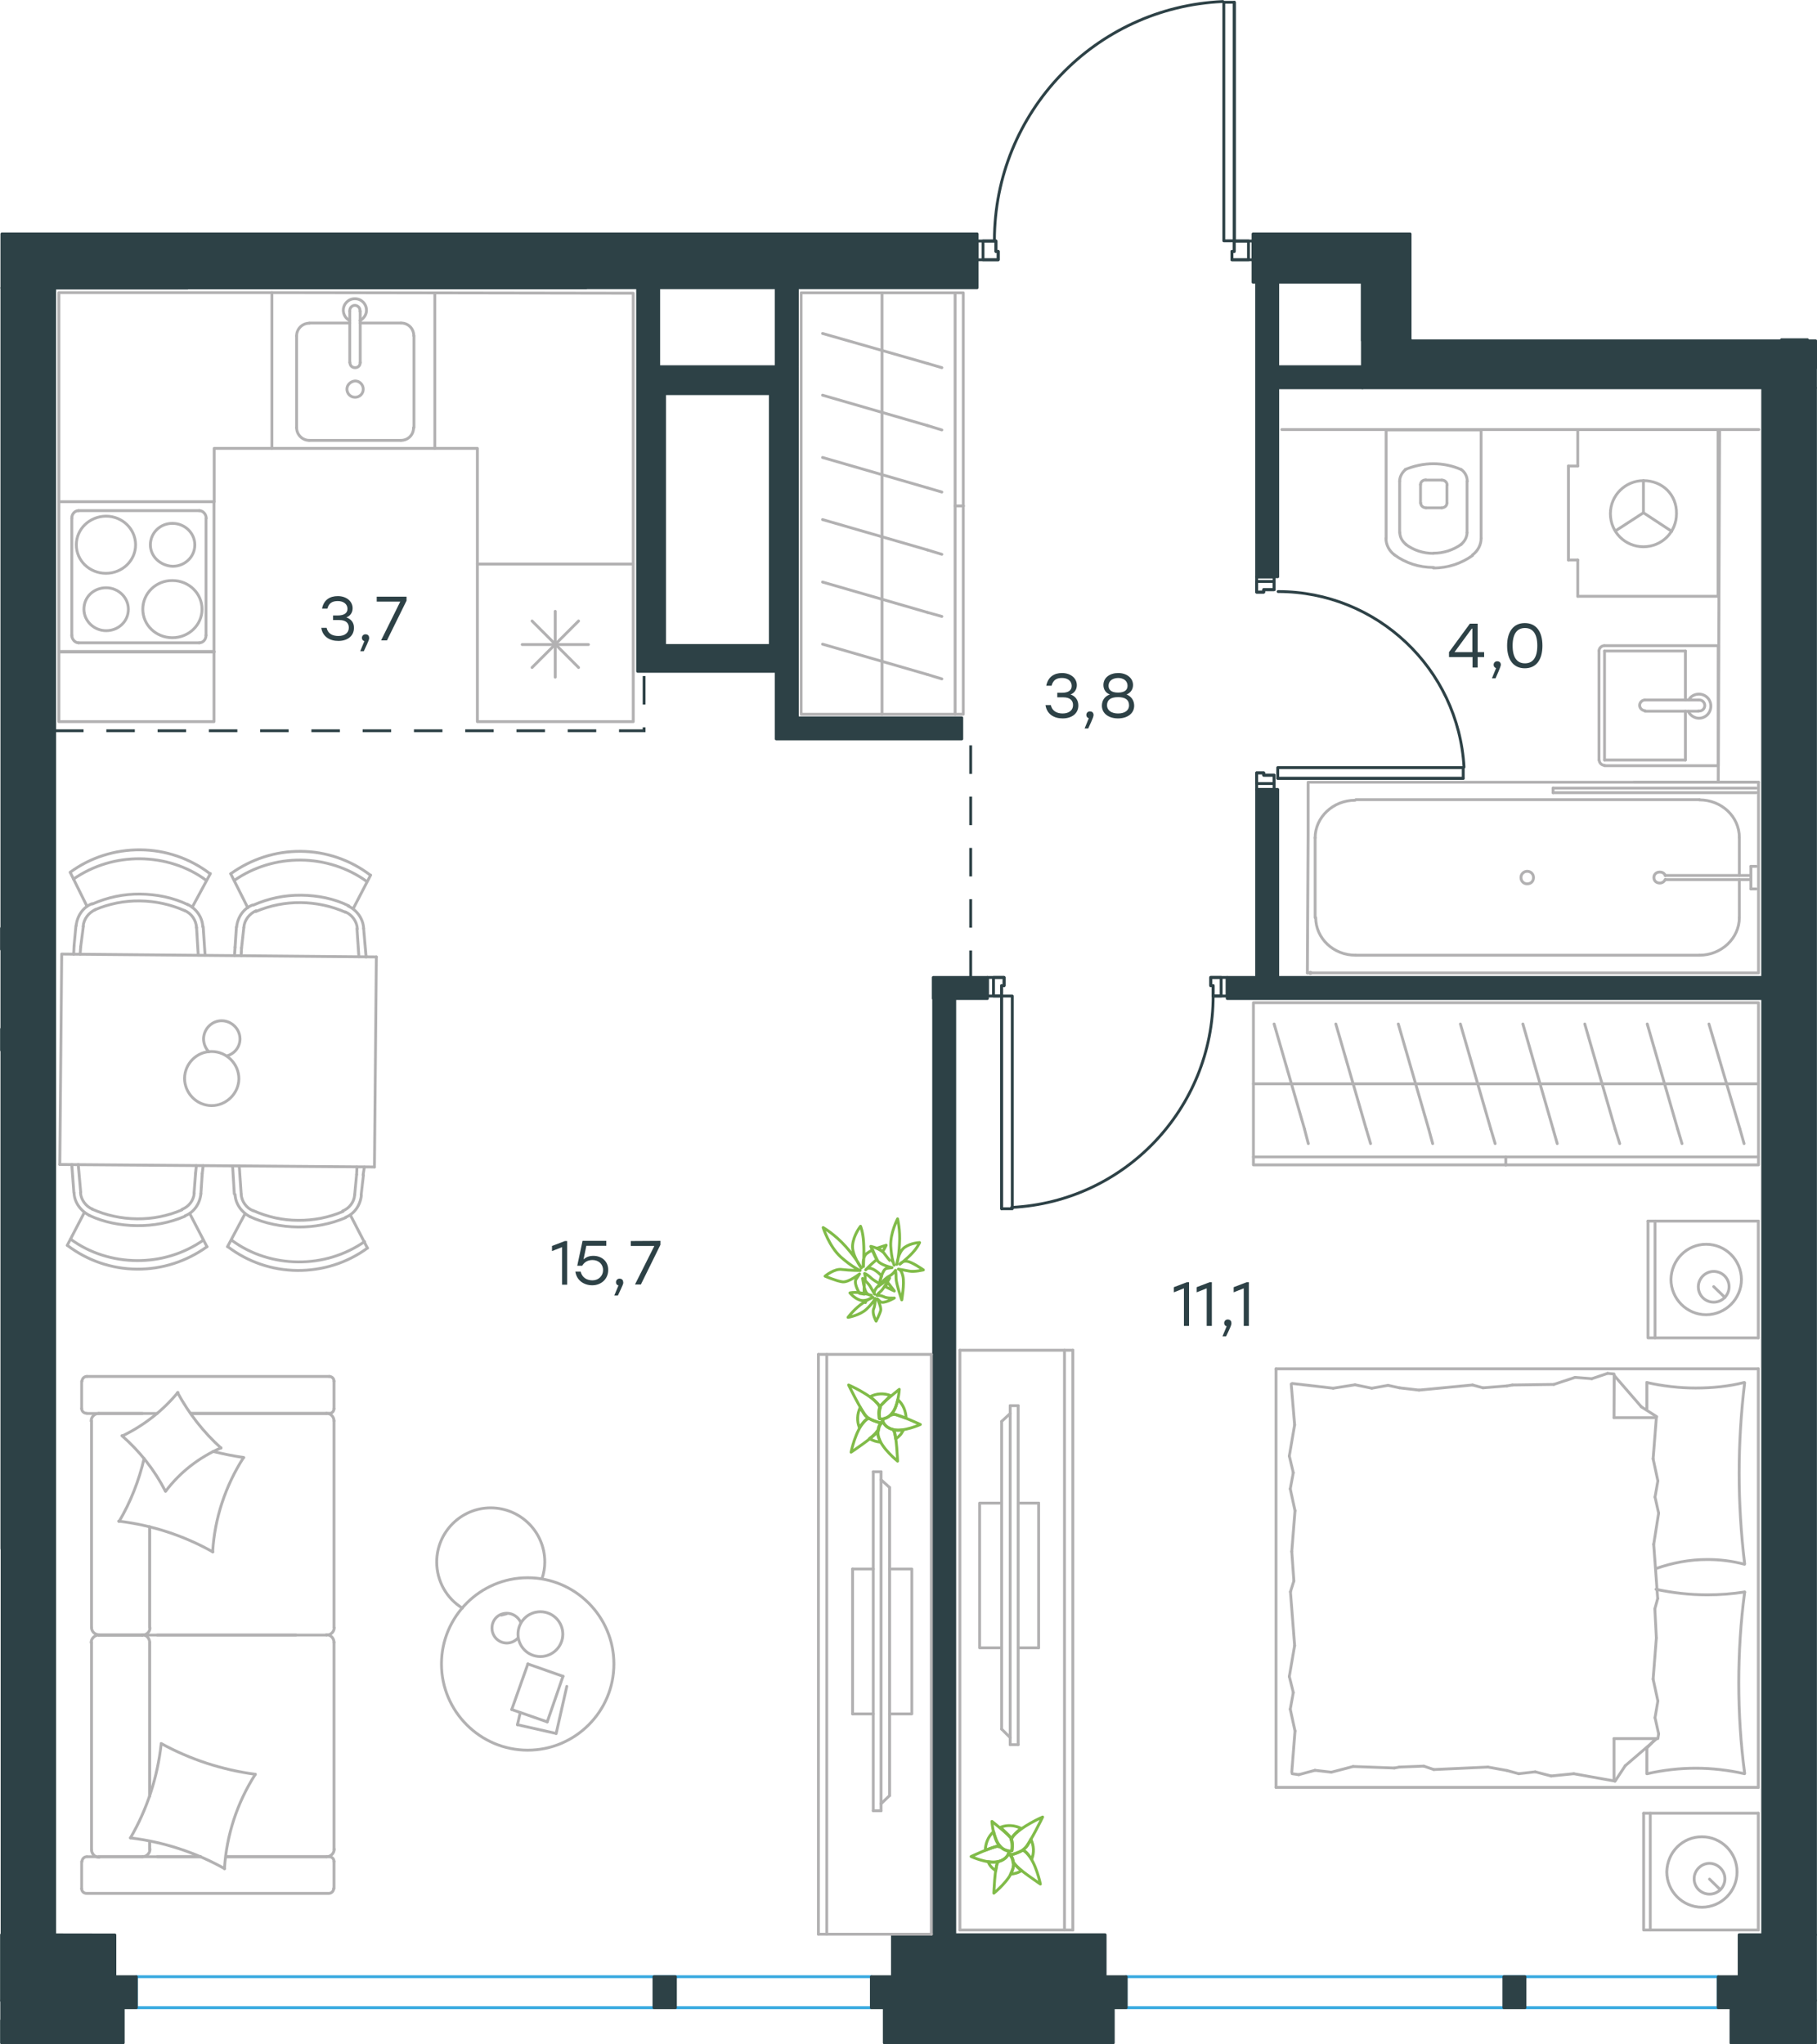 <?xml version="1.0" encoding="utf-8"?>
<!-- Generator: Adobe Illustrator 26.5.0, SVG Export Plug-In . SVG Version: 6.00 Build 0)  -->
<svg version="1.1" id="Слой_1" xmlns="http://www.w3.org/2000/svg" xmlns:xlink="http://www.w3.org/1999/xlink" x="0px" y="0px"
	 viewBox="0 0 956.9 1076.5" style="enable-background:new 0 0 956.9 1076.5;" xml:space="preserve">
<style type="text/css">
	.st0{fill:none;stroke:#2D4146;stroke-width:1.5;stroke-linecap:round;stroke-linejoin:round;stroke-miterlimit:10;}
	.st1{fill:none;stroke:#37A9E0;stroke-width:1.5;stroke-linecap:round;stroke-linejoin:round;stroke-miterlimit:10;}
	.st2{fill:#2D4146;}
	.st3{fill:none;stroke:#2D4146;stroke-width:1.5;stroke-miterlimit:22.926;stroke-dasharray:15,12;}
	.st4{fill:none;stroke:#B2B1B2;stroke-width:1.5;stroke-linecap:round;stroke-linejoin:round;stroke-miterlimit:10;}
	.st5{fill:none;stroke:#80BB48;stroke-width:1.5;stroke-linecap:round;stroke-linejoin:round;stroke-miterlimit:10;}
	.st6{fill:#B2B1B2;}
</style>
<path class="st0" d="M659.9,123.2l57.5,25.4h-57.5V123.2z M514.5,123.2H390h-81.4l206,28.3h-206v-28.3l206,28.3V123.2z M470,1018.8
	l112,34.6H470V1018.8z M582,1018.8H470l112,34.6V1018.8z M742.8,178.9h-0.2l0.2,0.5V178.9z M956.1,204.1v-10.4l-238.7-14.3v-30.9
	L660,123.2h57.5h25.1v55.7l-25.1-55.7l25.1,55.7v0.1l0,0l0.2,0.5h213.4v14.4l-238.7-14.4v24.7H956.1z M956.1,1053.4v-7.1l-40.2-4
	h40.2v-15l-40.2-8.5h40.2v8.5l-40.2-8.5v23.5h40.2v4l-40.2-4v11.1H956.1z M0.8,1034.9v18.6h59.7L0.8,1034.9z M0.8,1018.8v16.1
	l59.7,18.6v-34.6L0.8,1018.8L0.8,1018.8z M98.9,123.2H73.5H1.1l97.7,28.5H1v-28.5l97.7,28.5v-28.5C98.8,123.2,98.9,123.2,98.9,123.2
	z"/>
<path class="st0" d="M646.3,514.7l282.1,11.1H646.3V514.7z M520,514.7h-28.5l28.5,11.1V514.7z M491.7,525.8l11.1,493h-11.1V525.8z
	 M491.7,525.8l11.1,493v-493H520l-28.5-11.1v11.1H491.7z M506.5,378h-86.6l86.6,11.1V378z M661.8,261l11.1,42.7V261l0,0v-56.9h-11.1
	l11.1,56.9l0,0l0,0l-11.1-56.9V261L661.8,261v42.7h11.1L661.8,261z M335.8,148.4l11.1,44.5h-11.1V148.4z M346.9,148.4h-11.1
	l11.1,44.5V148.4z M672.9,193.1l44.5,11.1h-44.5V193.1z M717.5,193.1H673l44.5,11.1V193.1z M661.8,148.4l11.1,55.7h-11.1V148.4z
	 M672.9,148.4h-11.1l11.1,55.7V148.4z M408.8,378l11.1,11.1L408.8,378z M408.8,378h11.1v11.1h86.6L419.9,378v-24.6h-11.1l11.1,24.6
	v11.1h-11.1L408.8,378v-24.6l11.1,24.6H408.8z M408.8,148.4l11.1,44.5h-11.1V148.4z M419.9,148.4h-11.1l11.1,44.5V148.4z M1.1,815.3
	l27.8,203.5H1.1V815.3z M98.9,123.2l209.7,28.4H98.9V123.2z M308.5,123.2H98.9l209.7,28.4L308.5,123.2L308.5,123.2z M405.7,193.1
	h-69.9l69.9,14.2V193.1z M335.8,222.8L350,339.9h-14.2V222.8z M335.8,222.8L350,339.9V222.8v-15.5h55.7l-69.9-14.2v14.2l14.2,15.5
	l-14.2-15.5V222.8z M335.8,339.9l17.9,13.6h-17.9V339.9z M353.7,339.9h-17.9l17.9,13.6V339.9z M353.7,339.9l66.2,13.6h-66.2V339.9z
	 M405.7,339.9h-52l66.2,13.6v-13.6V193.1h-14.2l14.2,146.8l-14.2-146.8V339.9z M951.6,178.9h-13.4v0.5h13.6L951.6,178.9z
	 M951.9,178.9h-0.2l0.2,0.5V178.9z M956.1,1018.8v-0.9l-27.8-813.7h27.8V1018l-27.8-813.7V1019L956.1,1018.8L956.1,1018.8z M0.8,542
	v11L1,553L0.8,553v0.1H1v262.3l27.8,203.5V815.3V151.6H1l27.8,663.8L1,151.5V469v19.6v11.1v42.1H0.8V542z M928.4,514.7H672.9
	l-11.1-99h11.1v99l-11.1-99v99h-15.5l282.1,11.1V514.7z M419.9,148.4h-11.1"/>
<path class="st0" d="M0.8,1063.8v11.9h64L0.8,1063.8z M64.9,1053.4h-64v10.4l64,11.9V1053.4z"/>
<path class="st0" d="M465.7,1053.4l120.6,22.3H465.7V1053.4z M586.3,1053.4H465.7l120.6,22.3V1053.4z"/>
<path class="st0" d="M956.1,1075.8v-14l-44.5-8.3v22.3H956.1z M956.1,1053.4h-44.5l44.5,8.3V1053.4z"/>
<polygon class="st0" points="661.8,415.8 671,415.8 671,408.2 665.5,408.2 665.5,407 661.8,407 "/>
<polygon class="st0" points="661.8,303.8 661.8,311.8 665.5,311.8 665.5,310.5 671,310.5 671,303.8 "/>
<polygon class="st0" points="661.8,412.6 671,412.6 671,408.2 665.5,408.2 665.5,407 661.8,407 "/>
<polygon class="st0" points="671,306.2 661.8,306.2 661.8,311.8 665.5,311.8 665.5,310.5 671,310.5 "/>
<polygon class="st0" points="520,514.7 520,524.5 527.5,524.5 527.5,519 528.8,519 528.8,514.7 "/>
<polygon class="st0" points="646.3,514.7 637.6,514.7 637.6,519 638.9,519 638.9,524.5 646.3,524.5 "/>
<rect x="527.5" y="524.5" class="st0" width="5.6" height="112"/>
<polygon class="st0" points="523.2,514.7 523.2,524.5 527.5,524.5 527.5,519 528.8,519 528.8,514.7 "/>
<polygon class="st0" points="643.1,524.5 643.1,514.7 637.6,514.7 637.6,519 638.9,519 638.9,524.5 "/>
<line class="st0" x1="527.5" y1="636.5" x2="527.5" y2="524.5"/>
<path class="st0" d="M532.8,635.8c59.4-3,106.1-52,106.1-111.5"/>
<rect x="672.9" y="404.2" class="st0" width="97.7" height="5.6"/>
<line class="st0" x1="770.6" y1="409.9" x2="672.9" y2="409.9"/>
<path class="st0" d="M673.1,311.5c52,0,94.9,40.5,97.9,92.4"/>
<polygon class="st0" points="659.9,136.8 659.9,126.9 650,126.9 650,132.4 648.8,132.4 648.8,136.8 "/>
<polygon class="st0" points="514.5,136.8 525.7,136.8 525.7,132.4 524.5,132.4 524.5,126.9 514.5,126.9 "/>
<rect x="644.5" y="1.2" class="st0" width="5.6" height="125.6"/>
<polygon class="st0" points="657.5,136.8 657.5,126.9 650,126.9 650,132.4 648.8,132.4 648.8,136.8 "/>
<polygon class="st0" points="517.7,126.9 517.7,136.8 525.7,136.8 525.7,132.4 524.5,132.4 524.5,126.9 "/>
<line class="st0" x1="650" y1="1.2" x2="650" y2="126.9"/>
<path class="st0" d="M644,0.8c-67.3,3-120.3,58.4-120.3,125.8"/>
<rect x="71.8" y="1040.9" class="st1" width="387.1" height="16.3"/>
<rect x="593" y="1040.9" class="st1" width="311.8" height="16.3"/>
<path class="st2" d="M659.9,123.2l57.5,25.4h-57.5V123.2z M514.5,123.2H390h-81.4l206,28.3h-206v-28.3l206,28.3V123.2z M470,1018.8
	l112,34.6H470V1018.8z M582,1018.8H470l112,34.6V1018.8z M742.8,178.9h-0.2l0.2,0.5V178.9z M956.1,204.1v-10.4l-238.7-14.3v-30.9
	L660,123.2h57.5h25.1v55.7l-25.1-55.7l25.1,55.7v0.1l0,0l0.2,0.5h213.4v14.4l-238.7-14.4v24.7H956.1z M956.1,1053.4v-7.1l-40.2-4
	h40.2v-15l-40.2-8.5h40.2v8.5l-40.2-8.5v23.5h40.2v4l-40.2-4v11.1H956.1z M0.8,1034.9v18.6h59.7L0.8,1034.9z M0.8,1018.8v16.1
	l59.7,18.6v-34.6L0.8,1018.8L0.8,1018.8z M98.9,123.2H73.5H1.1l97.7,28.5H1v-28.5l97.7,28.5v-28.5C98.8,123.2,98.9,123.2,98.9,123.2
	z"/>
<path class="st2" d="M646.3,514.7l282.1,11.1H646.3V514.7z M520,514.7h-28.5l28.5,11.1V514.7z M491.7,525.8l11.1,493h-11.1V525.8z
	 M491.7,525.8l11.1,493v-493H520l-28.5-11.1v11.1H491.7z M506.5,378h-86.6l86.6,11.1V378z M661.8,261l11.1,42.7V261l0,0v-56.9h-11.1
	l11.1,56.9l0,0l0,0l-11.1-56.9V261L661.8,261v42.7h11.1L661.8,261z M335.8,148.4l11.1,44.5h-11.1V148.4z M346.9,148.4h-11.1
	l11.1,44.5V148.4z M672.9,193.1l44.5,11.1h-44.5V193.1z M717.5,193.1H673l44.5,11.1V193.1z M661.8,148.4l11.1,55.7h-11.1V148.4z
	 M672.9,148.4h-11.1l11.1,55.7V148.4z M408.8,378l11.1,11.1 M408.8,378h11.1v11.1h86.6L419.9,378v-24.6h-11.1l11.1,24.6v11.1h-11.1
	L408.8,378v-24.6l11.1,24.6H408.8z M408.8,148.4l11.1,44.5h-11.1V148.4z M419.9,148.4h-11.1l11.1,44.5V148.4z M1.1,815.3l27.8,203.5
	H1.1V815.3z M98.9,123.2l209.7,28.4H98.9V123.2z M308.5,123.2H98.9l209.7,28.4L308.5,123.2L308.5,123.2z M405.7,193.1h-69.9
	l69.9,14.2V193.1z M335.8,222.8L350,339.9h-14.2V222.8z M335.8,222.8L350,339.9V222.8v-15.5h55.7l-69.9-14.2v14.2l14.2,15.5
	l-14.2-15.5V222.8z M335.8,339.9l17.9,13.6h-17.9V339.9z M353.7,339.9h-17.9l17.9,13.6V339.9z M353.7,339.9l66.2,13.6h-66.2V339.9z
	 M405.7,339.9h-52l66.2,13.6v-13.6V193.1h-14.2l14.2,146.8l-14.2-146.8V339.9z M951.6,178.9h-13.4v0.5h13.6L951.6,178.9z
	 M951.9,178.9h-0.2l0.2,0.5V178.9z M956.1,482.1v535.8l-27.8-813.7V1019h27.8v-0.1v-0.9l-27.8-813.7h27.8L956.1,482.1 M0.8,542v11
	L1,553L0.8,553v0.1H1v262.3l27.8,203.5V815.3V151.6H1l27.8,663.8L1,151.5V469v19.6v11.1v42.1H0.8V542z M928.4,514.7H672.9l-11.1-99
	h11.1v99l-11.1-99v99h-15.5l282.1,11.1V514.7z M419.9,148.4h-11.1"/>
<path class="st2" d="M0.8,1063.8v11.9h64L0.8,1063.8z M64.9,1053.4h-64v10.4l64,11.9V1053.4z"/>
<path class="st2" d="M465.7,1053.4l120.6,22.3H465.7V1053.4z M586.3,1053.4H465.7l120.6,22.3V1053.4z"/>
<path class="st2" d="M956.1,1075.8v-14l-44.5-8.3v22.3H956.1z M956.1,1053.4h-44.5l44.5,8.3V1053.4z"/>
<rect x="0.8" y="488.8" class="st2" width="11.8" height="11.1"/>
<rect x="0.8" y="488.8" class="st0" width="11.8" height="11.1"/>
<rect x="60.5" y="1040.9" class="st2" width="11.3" height="16.3"/>
<rect x="60.5" y="1040.9" class="st0" width="11.3" height="16.3"/>
<rect x="458.9" y="1040.9" class="st2" width="11.3" height="16.3"/>
<rect x="458.9" y="1040.9" class="st0" width="11.3" height="16.3"/>
<rect x="344.4" y="1040.9" class="st2" width="11.3" height="16.3"/>
<rect x="344.4" y="1040.9" class="st0" width="11.3" height="16.3"/>
<rect x="582" y="1040.9" class="st2" width="11.1" height="16.3"/>
<rect x="582" y="1040.9" class="st0" width="11.1" height="16.3"/>
<rect x="904.9" y="1040.9" class="st2" width="11.1" height="16.3"/>
<rect x="904.9" y="1040.9" class="st0" width="11.1" height="16.3"/>
<rect x="792" y="1040.9" class="st2" width="11.1" height="16.3"/>
<rect x="792" y="1040.9" class="st0" width="11.1" height="16.3"/>
<polyline class="st3" points="29,384.8 339.2,384.8 339.2,332.9 "/>
<line class="st4" x1="547" y1="867.7" x2="536.2" y2="867.7"/>
<line class="st4" x1="547" y1="791.5" x2="547" y2="867.7"/>
<polyline class="st4" points="527.5,867.7 515.9,867.7 515.9,791.5 527.5,791.5 "/>
<line class="st4" x1="536.2" y1="791.5" x2="547" y2="791.5"/>
<line class="st4" x1="560.6" y1="711" x2="560.6" y2="1016.3"/>
<line class="st4" x1="505.5" y1="711" x2="505.5" y2="1016.3"/>
<line class="st4" x1="505.5" y1="711" x2="565" y2="711"/>
<line class="st4" x1="565" y1="711" x2="565" y2="1016.3"/>
<line class="st4" x1="565" y1="1016.3" x2="505.5" y2="1016.3"/>
<line class="st4" x1="532" y1="918.7" x2="536.2" y2="918.7"/>
<line class="st4" x1="532" y1="744.3" x2="527.5" y2="748.5"/>
<line class="st4" x1="527.5" y1="910.5" x2="532" y2="915"/>
<line class="st4" x1="532" y1="918.7" x2="532" y2="740.2"/>
<line class="st4" x1="536.2" y1="740.2" x2="536.2" y2="918.7"/>
<line class="st4" x1="532" y1="740.2" x2="536.2" y2="740.2"/>
<line class="st4" x1="527.5" y1="748.5" x2="527.5" y2="910.5"/>
<path class="st5" d="M533,974.5c0,0-3.3,1.3-6.7-2.6c-3.4-3.9-3.9-12.8-3.9-12.8s8.7,6.8,10.1,9.1C533.8,970.2,533,974.5,533,974.5z
	"/>
<path class="st5" d="M531.2,975.8c0,0,3.7,2.4,2.2,8.4c-1.5,5.9-10,12.7-10,12.7s0.5-13.2,1.9-16c0.2-0.2,0.2-0.5,0.4-0.6
	C529.4,979.2,530.8,977.2,531.2,975.8z"/>
<path class="st5" d="M524.9,972.2c0.7,0,1.5,0.3,2.3,0.5l-0.9-1.1c-1.5-1.8-2.3-4.5-3-7.1c-2.9,2.5-4.3,6.2-4.4,9.8
	C521.2,973.5,523.9,972.5,524.9,972.2z M525.4,980.8c0.2-0.1,0.2-0.5,0.4-0.6c-1.7,0.5-3.7,0.4-5.5,0.1c0.4,0.9,1,1.9,1.6,2.6
	c0.8,0.9,1.6,1.5,2.5,2.2C524.8,983.2,524.9,981.5,525.4,980.8z M533.5,966.8c1.1-1.3,2.6-2.8,4.3-4c-3.4-1.7-7.4-2-10.9-0.6
	c2.2,2.2,4.9,4.5,5.5,5.6c0,0.3,0,0.3,0.1,0.5C533,968,533.2,967.5,533.5,966.8z M532.5,976.5l-0.2,0.2l0.3,0.4L532.5,976.5z
	 M534.2,981.2l-0.5-0.5c0.3,1,0,2.2-0.3,3.3c-0.4,1-0.8,2-1.2,2.9c2-0.2,4.1-0.7,5.8-1.9C536.2,983.5,534.9,982.2,534.2,981.2z
	 M540,973c-0.4,0.3-0.9,0.8-1.3,1.1c0.6,0.4,1.4,0.9,2.2,1.8c0.8,0.9,1.7,2,2.4,3.2c1.4-3.4,1.2-7.3-0.4-10.6
	C541.8,970.7,540.8,972.5,540,973z"/>
<path class="st5" d="M538.7,974.2c0.6,0.4,1.4,0.9,2.2,1.8c4.7,4.7,7,16.1,7,16.1s-11.8-7.9-13.9-10.7c-0.2-0.2-0.3-0.4-0.5-0.5
	c-0.2-1.7-0.6-2.9-1.4-3.8v-0.3C533.8,976.3,536.5,975.5,538.7,974.2z"/>
<path class="st5" d="M549.1,956.8c0,0-6.8,14-9.5,16.6c-2,2-6.1,3.1-7.6,3.5c-0.4-0.9-0.9-1.1-0.9-1.1c0.2-0.5,0.2-0.8,0.2-0.8
	s-0.1-0.2-0.5-0.2c1.3,0.1,2-0.2,2-0.2s0.6-3.7-0.4-5.9c0.2-0.5,0.6-0.8,0.6-1.1C537.5,961.7,549.1,956.8,549.1,956.8z"/>
<path class="st5" d="M531.4,975c0,0-0.3,4-5.8,5.3s-14.2-2.7-14.2-2.7s10.8-5,13.6-5.3c0.7,0,1.7,0.1,2.3,0.5
	c1.3,1.1,2.6,1.5,3.4,1.7C531.2,974.8,531.4,975,531.4,975z"/>
<line class="st4" x1="855.9" y1="929.8" x2="872.3" y2="915.7"/>
<line class="st4" x1="850.5" y1="938" x2="855.9" y2="929.8"/>
<line class="st4" x1="926" y1="720.8" x2="672" y2="720.8"/>
<line class="st4" x1="850" y1="746.5" x2="872" y2="746.5"/>
<line class="st4" x1="672" y1="941.2" x2="926" y2="941.2"/>
<line class="st4" x1="926" y1="941.2" x2="926" y2="720.8"/>
<line class="st4" x1="850" y1="915.5" x2="850" y2="937.5"/>
<line class="st4" x1="867.3" y1="920.5" x2="867.3" y2="934"/>
<line class="st4" x1="850" y1="915.5" x2="872" y2="915.5"/>
<line class="st4" x1="872" y1="915.5" x2="867.3" y2="920.5"/>
<line class="st4" x1="867.3" y1="728" x2="867.3" y2="741.7"/>
<line class="st4" x1="864.4" y1="740.8" x2="850.1" y2="724.3"/>
<line class="st4" x1="872.5" y1="746" x2="864.4" y2="740.8"/>
<line class="st4" x1="850" y1="746.5" x2="850.1" y2="724.3"/>
<line class="st4" x1="680.3" y1="817" x2="681.4" y2="832.5"/>
<line class="st4" x1="681.8" y1="866.5" x2="679" y2="882.8"/>
<line class="st4" x1="681.1" y1="891.3" x2="679.5" y2="900"/>
<line class="st4" x1="679" y1="882.8" x2="681.1" y2="891.2"/>
<line class="st4" x1="681.4" y1="832.5" x2="679.6" y2="838.2"/>
<line class="st4" x1="679.6" y1="838.2" x2="681.8" y2="866.5"/>
<line class="st4" x1="682" y1="911.5" x2="680.3" y2="933.2"/>
<line class="st4" x1="679.5" y1="900" x2="682" y2="911.5"/>
<line class="st4" x1="681.8" y1="750.3" x2="679" y2="766.7"/>
<line class="st4" x1="681.1" y1="775.5" x2="679.5" y2="784"/>
<line class="st4" x1="679" y1="766.7" x2="681.1" y2="775.5"/>
<line class="st4" x1="680" y1="728.8" x2="681.8" y2="750.3"/>
<line class="st4" x1="682" y1="795.5" x2="680.3" y2="817"/>
<line class="st4" x1="679.5" y1="784" x2="682" y2="795.5"/>
<line class="st4" x1="672" y1="941.2" x2="672" y2="720.8"/>
<path class="st4" d="M918.8,933.8c-2.1-15.8-3.1-31.7-3.1-47.7c0-15.8,1-31.9,3.1-47.7"/>
<path class="st4" d="M918.5,728c-8.3,2.1-16.9,2.9-25.6,2.9c-8.5,0-17.1-1-25.6-2.9"/>
<path class="st4" d="M867.5,934c8.3-1.9,16.9-2.9,25.6-2.9c8.5,0,17.1,1,25.6,2.9"/>
<path class="st4" d="M918.8,823.5c-1.9-15.8-2.9-31.7-2.9-47.7c0-15.8,1-31.9,2.9-47.7"/>
<line class="st4" x1="737" y1="730.8" x2="731" y2="729.5"/>
<line class="st4" x1="722.4" y1="731" x2="713.6" y2="729.2"/>
<line class="st4" x1="731" y1="729.5" x2="722.5" y2="731"/>
<line class="st4" x1="702.1" y1="731" x2="680.5" y2="728.5"/>
<line class="st4" x1="713.6" y1="729.2" x2="702.1" y2="731"/>
<line class="st4" x1="793.6" y1="729.8" x2="781" y2="730.8"/>
<line class="st4" x1="747.3" y1="732" x2="737" y2="730.8"/>
<line class="st4" x1="781" y1="730.8" x2="775.5" y2="729.3"/>
<line class="st4" x1="775.5" y1="729.3" x2="747.3" y2="732"/>
<line class="st4" x1="796.5" y1="729.3" x2="793.6" y2="729.8"/>
<line class="st4" x1="850" y1="723.5" x2="846.6" y2="723.2"/>
<line class="st4" x1="838.3" y1="726" x2="829.5" y2="725.3"/>
<line class="st4" x1="846.6" y1="723.2" x2="838.3" y2="726"/>
<line class="st4" x1="818.3" y1="729" x2="796.5" y2="729.3"/>
<line class="st4" x1="829.5" y1="725.3" x2="818.3" y2="729"/>
<path class="st4" d="M872,826c8.8-3.1,17.9-4.8,27.1-4.8c6.7,0,13.1,0.8,19.6,2.5"/>
<line class="st4" x1="793.6" y1="932.3" x2="799.8" y2="934"/>
<line class="st4" x1="808.5" y1="933" x2="816.9" y2="935.2"/>
<line class="st4" x1="799.8" y1="934" x2="808.5" y2="933"/>
<line class="st4" x1="828.8" y1="934" x2="850" y2="937.8"/>
<line class="st4" x1="816.9" y1="935.2" x2="828.8" y2="934"/>
<line class="st4" x1="737" y1="930.5" x2="749.8" y2="930"/>
<line class="st4" x1="783.6" y1="930.5" x2="793.6" y2="932.3"/>
<line class="st4" x1="749.8" y1="930" x2="755.1" y2="931.8"/>
<line class="st4" x1="755.1" y1="931.8" x2="783.6" y2="930.5"/>
<line class="st4" x1="734.3" y1="931" x2="737" y2="930.5"/>
<line class="st4" x1="680.5" y1="934" x2="684" y2="934.5"/>
<line class="st4" x1="692.5" y1="932.2" x2="701.1" y2="933.2"/>
<line class="st4" x1="684" y1="934.5" x2="692.5" y2="932.2"/>
<line class="st4" x1="712.6" y1="930.2" x2="734.3" y2="931"/>
<line class="st4" x1="701.1" y1="933.2" x2="712.6" y2="930.2"/>
<path class="st4" d="M918.8,838.3c-6.5,1-13.1,1.5-19.6,1.5c-9.2,0-18.1-1-27.1-2.9"/>
<line class="st4" x1="872.3" y1="862.5" x2="871.5" y2="847.2"/>
<line class="st4" x1="870.9" y1="813.2" x2="873.5" y2="796.8"/>
<line class="st4" x1="871.6" y1="788.3" x2="873.1" y2="779.8"/>
<line class="st4" x1="873.5" y1="796.8" x2="871.6" y2="788.3"/>
<line class="st4" x1="871.5" y1="847.2" x2="873" y2="841.8"/>
<line class="st4" x1="873" y1="841.7" x2="870.9" y2="813.2"/>
<line class="st4" x1="870.6" y1="768.2" x2="872.3" y2="746.5"/>
<line class="st4" x1="873.1" y1="779.8" x2="870.6" y2="768.2"/>
<line class="st4" x1="873.1" y1="915.5" x2="873.5" y2="913"/>
<line class="st4" x1="871.6" y1="904.5" x2="873.1" y2="895.7"/>
<line class="st4" x1="873.5" y1="913" x2="871.6" y2="904.5"/>
<line class="st4" x1="870.6" y1="884.2" x2="872.3" y2="862.5"/>
<line class="st4" x1="873.1" y1="895.7" x2="870.6" y2="884.2"/>
<line class="st4" x1="871.6" y1="643" x2="871.6" y2="704.5"/>
<line class="st4" x1="926" y1="643" x2="926" y2="704.5"/>
<line class="st4" x1="908.4" y1="683.2" x2="902.5" y2="677.5"/>
<line class="st4" x1="926" y1="643" x2="867.9" y2="643"/>
<polyline class="st4" points="926,704.5 867.9,704.5 867.9,643 "/>
<path class="st4" d="M902.5,669.5c-4.4,0-8.1,3.7-8.1,8.1c0,4.6,3.7,8.1,8.1,8.1c4.6,0,8.1-3.8,8.1-8.1
	C910.6,673,906.9,669.5,902.5,669.5z"/>
<path class="st4" d="M898.5,655.2c-10,0-18.3,8.1-18.5,18.5c0,10.2,8.3,18.6,18.5,18.6s18.6-8.3,18.6-18.6
	C917,663.5,908.8,655.2,898.5,655.2z"/>
<line class="st4" x1="869.1" y1="954.8" x2="869.1" y2="1016.3"/>
<line class="st4" x1="926" y1="954.8" x2="926" y2="1016.3"/>
<line class="st4" x1="905.9" y1="995" x2="900.3" y2="989.5"/>
<line class="st4" x1="926" y1="954.8" x2="865.6" y2="954.8"/>
<polyline class="st4" points="926,1016.3 865.6,1016.3 865.6,954.8 "/>
<path class="st4" d="M900.3,981.2c-4.4,0-8.1,3.7-8.1,8.1c0,4.6,3.7,8.1,8.1,8.1c4.6,0,8.1-3.7,8.1-8.1
	C908.4,984.8,904.5,981.2,900.3,981.2z"/>
<path class="st4" d="M896.3,967.2c-10.2,0-18.3,8.1-18.5,18.5c0,10.2,8.3,18.6,18.5,18.6s18.5-8.3,18.5-18.6
	C914.8,975.5,906.5,967.2,896.3,967.2z"/>
<rect x="660.1" y="528" class="st4" width="266" height="85.4"/>
<line class="st4" x1="926" y1="609.2" x2="660.1" y2="609.2"/>
<line class="st4" x1="926" y1="570.7" x2="660.1" y2="570.7"/>
<line class="st4" x1="689" y1="602.2" x2="687" y2="594.5"/>
<line class="st4" x1="687" y1="594.5" x2="671" y2="539.2"/>
<line class="st4" x1="721.8" y1="602.2" x2="719.5" y2="594.5"/>
<line class="st4" x1="719.5" y1="594.5" x2="703.5" y2="539.2"/>
<line class="st4" x1="754.5" y1="602.2" x2="752.4" y2="594.5"/>
<line class="st4" x1="752.4" y1="594.5" x2="736.4" y2="539.2"/>
<line class="st4" x1="787.4" y1="602.2" x2="785.1" y2="594.5"/>
<line class="st4" x1="785.1" y1="594.5" x2="769.1" y2="539.2"/>
<line class="st4" x1="820.1" y1="602.2" x2="817.9" y2="594.5"/>
<line class="st4" x1="817.9" y1="594.5" x2="802" y2="539.2"/>
<line class="st4" x1="853" y1="602.2" x2="850.6" y2="594.5"/>
<line class="st4" x1="850.6" y1="594.5" x2="834.6" y2="539.2"/>
<line class="st4" x1="885.8" y1="602.2" x2="883.5" y2="594.5"/>
<line class="st4" x1="883.5" y1="594.5" x2="867.5" y2="539.2"/>
<line class="st4" x1="918.5" y1="602.2" x2="916.3" y2="594.5"/>
<line class="st4" x1="916.3" y1="594.5" x2="900" y2="539.2"/>
<line class="st4" x1="793" y1="609.2" x2="793" y2="613.5"/>
<line class="st4" x1="759.3" y1="252.8" x2="751" y2="252.8"/>
<polyline class="st4" points="730,283.5 730,226.4 780,226.4 780,283.5 "/>
<line class="st4" x1="751" y1="267.4" x2="759.3" y2="267.4"/>
<line class="st4" x1="748.1" y1="255.2" x2="748.1" y2="264.9"/>
<line class="st4" x1="762" y1="264.9" x2="762" y2="255.2"/>
<line class="st4" x1="737.1" y1="253.4" x2="737.1" y2="280.5"/>
<line class="st4" x1="772.6" y1="280.5" x2="772.6" y2="253.4"/>
<path class="st4" d="M759.3,252.8c1.5,0,2.8,1.1,2.8,2.6"/>
<path class="st4" d="M734.4,292.2c-2.8-2.1-4.5-5.3-4.5-8.7"/>
<path class="st4" d="M748.1,255.2c0-1.5,1.3-2.5,2.8-2.5"/>
<path class="st4" d="M751,267.4c-1.5,0-2.8-1.1-2.8-2.5"/>
<path class="st4" d="M755,298.8h-0.2c-7.4,0-14.6-2.3-20.4-6.6"/>
<path class="st4" d="M775.5,292.5c-5.9,4.2-12.9,6.6-20.6,6.6c0.2,0,0.2,0,0,0"/>
<path class="st4" d="M780,283.5c0,3.4-1.7,6.6-4.5,8.7"/>
<path class="st4" d="M740.4,286.6c-1.9-1.5-3.2-3.8-3.2-6.2"/>
<path class="st4" d="M755,291.4h-0.2c-5.3,0-10.4-1.7-14.4-4.7"/>
<path class="st4" d="M762,264.9c0,1.5-1.3,2.5-2.8,2.5"/>
<path class="st4" d="M772.6,280.5c0,2.3-1.3,4.7-3.2,6.2"/>
<path class="st4" d="M769.6,286.6c-4.2,3-9.3,4.7-14.6,4.7"/>
<path class="st4" d="M740.1,247.2c4.7-1.9,9.6-3,14.7-3s10,1,14.6,3"/>
<path class="st4" d="M769.5,247.2c2.1,1.5,3.2,3.8,3.2,6.2"/>
<path class="st4" d="M737.1,253.4c0-2.3,1.3-4.7,3.2-6.2"/>
<line class="st4" x1="866.3" y1="368.6" x2="894.5" y2="368.6"/>
<line class="st4" x1="887.6" y1="374.5" x2="887.6" y2="400.2"/>
<polyline class="st4" points="845,340 904.9,340 904.9,403.2 845,403.2 "/>
<line class="st4" x1="845" y1="342.8" x2="887.6" y2="342.8"/>
<line class="st4" x1="845" y1="400.2" x2="845" y2="342.8"/>
<line class="st4" x1="887.6" y1="400.2" x2="845" y2="400.2"/>
<line class="st4" x1="894.5" y1="374.5" x2="866.3" y2="374.5"/>
<line class="st4" x1="887.6" y1="342.8" x2="887.6" y2="368.6"/>
<line class="st4" x1="842.1" y1="342.8" x2="842.1" y2="400.2"/>
<path class="st4" d="M845,403c-1.5,0-2.8-1.3-2.8-2.8"/>
<path class="st4" d="M842.1,342.8c0-1.5,1.3-2.8,2.8-2.8"/>
<path class="st4" d="M889.4,368.5c1.1-2,3.2-3,5.3-3c3.5,0,6.3,2.8,6.3,6.3c0,3.6-2.8,6.4-6.3,6.4c-2.3,0-4.6-1.5-5.6-3.6"/>
<path class="st4" d="M894.5,368.6h0.5c1.5,0,2.8,1.3,2.8,2.9s-1.3,2.9-2.8,2.9h-0.5"/>
<path class="st4" d="M866.3,374.2L866.3,374.2c-1.5,0-2.8-1.3-2.8-2.8s1.3-2.8,2.8-2.8"/>
<polyline class="st4" points="688.5,512.3 926.1,512.3 926.1,411.9 "/>
<path class="st6" d="M690.1,512.3h1.1c0-0.6-0.5-1.1-1.1-1.1s-1.1,0.5-1.1,1.1s0.5,1.1,1.1,1.1s1.1-0.5,1.1-1.1H690.1z"/>
<line class="st4" x1="916" y1="441.1" x2="916" y2="461"/>
<polyline class="st4" points="688.5,512.3 688.9,440 688.9,411.9 924.9,411.9 "/>
<line class="st4" x1="692.6" y1="483.2" x2="692.6" y2="441.1"/>
<line class="st4" x1="916" y1="463.2" x2="916" y2="483.2"/>
<line class="st4" x1="895" y1="503" x2="713.9" y2="503"/>
<line class="st4" x1="714" y1="421.1" x2="895" y2="421.1"/>
<path class="st4" d="M692.9,483.2c0,10.9,9.3,19.8,21,19.8"/>
<path class="st4" d="M916,441c0-10.9-9.3-19.8-21-19.8"/>
<path class="st4" d="M713.6,421.4c-11.5,0-21,8.9-21,19.8"/>
<path class="st4" d="M895,503c11.5,0,21-8.9,21-19.8"/>
<path class="st4" d="M801,462.1c0-1.9,1.5-3.3,3.3-3.3s3.3,1.4,3.3,3.3s-1.3,3.3-3.3,3.3C802.5,465.5,801,464,801,462.1z"/>
<line class="st4" x1="817.9" y1="417.4" x2="817.9" y2="415"/>
<line class="st4" x1="924.9" y1="417.4" x2="817.9" y2="417.4"/>
<line class="st4" x1="817.9" y1="415" x2="924.9" y2="415"/>
<line class="st4" x1="860.5" y1="411.9" x2="926.1" y2="411.9"/>
<line class="st4" x1="924.9" y1="468.1" x2="922.1" y2="468.1"/>
<line class="st4" x1="922.1" y1="463.2" x2="877" y2="463.2"/>
<line class="st4" x1="877" y1="461" x2="922.1" y2="461"/>
<line class="st4" x1="922.1" y1="468.1" x2="922.1" y2="456.2"/>
<line class="st4" x1="922.1" y1="456.2" x2="924.9" y2="456.2"/>
<path class="st4" d="M877,461.1c-0.4-1.2-1.5-1.9-2.9-1.9c-1.8,0-3.1,1.2-3.1,2.9s1.3,2.9,3.1,2.9c1.3,0,2.4-0.8,2.9-1.9"/>
<line class="st4" x1="830.9" y1="294.9" x2="830.9" y2="314"/>
<line class="st4" x1="865.5" y1="270" x2="880.4" y2="279.8"/>
<line class="st4" x1="865.5" y1="270" x2="865.5" y2="253.1"/>
<line class="st4" x1="826" y1="245.4" x2="830.9" y2="245.4"/>
<line class="st4" x1="826" y1="294.9" x2="826" y2="245.4"/>
<line class="st4" x1="865.5" y1="270" x2="851" y2="279.4"/>
<polyline class="st4" points="830.9,314 904.8,314 904.8,226.2 830.9,226.2 "/>
<line class="st4" x1="830.9" y1="226.2" x2="830.9" y2="245.4"/>
<line class="st4" x1="830.9" y1="294.9" x2="826" y2="294.9"/>
<path class="st4" d="M865.5,253.1c-9.5,0-17.4,7.7-17.4,17.4s7.7,17.4,17.4,17.4c9.7,0,17.4-7.7,17.4-17.4
	C883.1,260.5,875.5,253.1,865.5,253.1z"/>
<line class="st4" x1="926.3" y1="226.2" x2="675" y2="226.2"/>
<line class="st4" x1="78.8" y1="864.8" x2="78.8" y2="945.8"/>
<line class="st4" x1="175.9" y1="741.7" x2="175.9" y2="727.3"/>
<line class="st4" x1="175.9" y1="857" x2="175.9" y2="748.2"/>
<line class="st4" x1="82.8" y1="977.7" x2="105.7" y2="977.7"/>
<line class="st4" x1="119" y1="977.7" x2="172" y2="977.7"/>
<line class="st4" x1="100.5" y1="744.3" x2="172" y2="744.3"/>
<line class="st4" x1="52" y1="861" x2="75" y2="861"/>
<line class="st4" x1="78.8" y1="804" x2="78.8" y2="857"/>
<line class="st4" x1="43" y1="980.2" x2="43" y2="994.5"/>
<line class="st4" x1="75" y1="861" x2="52" y2="861"/>
<line class="st4" x1="48.2" y1="857" x2="48.2" y2="748.2"/>
<line class="st4" x1="173.4" y1="744.3" x2="100.5" y2="744.3"/>
<line class="st4" x1="82.8" y1="861" x2="155.9" y2="861"/>
<line class="st4" x1="175.9" y1="974" x2="175.9" y2="864.8"/>
<line class="st4" x1="175.9" y1="994.5" x2="175.9" y2="980.2"/>
<line class="st4" x1="78.8" y1="969.5" x2="78.8" y2="974"/>
<line class="st4" x1="105.7" y1="977.7" x2="45.8" y2="977.7"/>
<line class="st4" x1="78.8" y1="969.5" x2="78.8" y2="974"/>
<line class="st4" x1="75" y1="977.7" x2="52" y2="977.7"/>
<line class="st4" x1="75" y1="861" x2="52" y2="861"/>
<line class="st4" x1="78.8" y1="804" x2="78.8" y2="857"/>
<line class="st4" x1="48.2" y1="974" x2="48.2" y2="864.8"/>
<line class="st4" x1="173.4" y1="977.7" x2="119" y2="977.7"/>
<line class="st4" x1="78.8" y1="864.8" x2="78.8" y2="945.8"/>
<line class="st4" x1="173.4" y1="724.8" x2="45.8" y2="724.8"/>
<line class="st4" x1="43" y1="727.3" x2="43" y2="741.7"/>
<line class="st4" x1="45.8" y1="744.3" x2="82.8" y2="744.3"/>
<line class="st4" x1="172" y1="861" x2="75" y2="861"/>
<line class="st4" x1="52" y1="744.3" x2="75" y2="744.3"/>
<path class="st4" d="M43.2,980.2c0-1.3,1.1-2.5,2.5-2.5"/>
<path class="st4" d="M175.9,741.8c0,1.3-1.1,2.5-2.5,2.5"/>
<path class="st4" d="M45.5,744.2c-1.3,0-2.5-1.1-2.5-2.5"/>
<path class="st4" d="M74.8,860.8c2.3,0,4,1.9,4,4"/>
<path class="st4" d="M48,748.3c0-2.3,1.9-4,4-4"/>
<path class="st4" d="M52.2,978c-2.3,0-4-1.9-4-4"/>
<path class="st4" d="M171.9,860.8c2.3,0,4,1.9,4,4"/>
<path class="st4" d="M48,865c0-2.3,1.9-4,4-4"/>
<path class="st4" d="M176,857.2c0,2.1-1.9,3.8-4,3.8"/>
<path class="st4" d="M175.7,994.5c0,1.3-1.1,2.5-2.5,2.5H45.5c-1.3,0-2.5-1-2.5-2.5"/>
<path class="st4" d="M52.2,860.8c-2.3,0-4-1.7-4-3.8"/>
<path class="st4" d="M173.4,724.8c1.3,0,2.5,1,2.5,2.5"/>
<path class="st4" d="M176,973.7c0,2.3-1.9,4-4,4"/>
<path class="st4" d="M173.4,977.7c1.3,0,2.5,1,2.5,2.5"/>
<path class="st4" d="M171.9,744.2c2.3,0,4,1.9,4,4"/>
<path class="st4" d="M79,973.7c0,2.3-1.9,4-4,4"/>
<path class="st4" d="M79,857.2c0,2.1-1.9,3.8-4,3.8"/>
<path class="st4" d="M43.2,727.3c0-1.3,1.1-2.5,2.5-2.5"/>
<path class="st4" d="M134.5,934.3c-17.4-2.3-34.3-7.8-49.6-16.2"/>
<path class="st4" d="M116.4,762.5c-9.3-8.4-17-18.3-22.9-29.2"/>
<path class="st4" d="M87.2,785.3c7.6-10.1,17.7-17.9,29.2-22.9"/>
<path class="st4" d="M118.2,984c1.1-17.7,6.7-34.7,16.2-49.6"/>
<path class="st4" d="M62.5,801c17.5,2.1,34.3,7.6,49.6,16.2"/>
<path class="st4" d="M75.9,768c-2.7,11.6-7.1,22.9-13.2,33.2"/>
<path class="st4" d="M112,817.2c1-17.6,6.7-34.7,16.2-49.6"/>
<path class="st4" d="M68.7,967.8c17.4,2.1,34.3,7.6,49.6,16.2"/>
<path class="st4" d="M84.9,918.2c-1.9,17.5-7.4,34.5-16.2,49.6"/>
<path class="st4" d="M64.2,756c9.4,8.2,17.2,18.1,22.9,29.2"/>
<path class="st4" d="M128.4,767.5c-5.5-0.8-10.9-1.9-16.2-3.2"/>
<path class="st4" d="M93.7,733.2c-8,9.7-17.9,17.4-29.2,22.9"/>
<line class="st4" x1="292.9" y1="912.8" x2="272.5" y2="908.2"/>
<line class="st4" x1="272.5" y1="908.2" x2="274" y2="901.8"/>
<line class="st4" x1="298.5" y1="888" x2="292.9" y2="912.8"/>
<line class="st4" x1="288.2" y1="906.7" x2="269.5" y2="900.2"/>
<line class="st4" x1="269.5" y1="900.2" x2="278" y2="876.2"/>
<line class="st4" x1="278" y1="876.2" x2="296.5" y2="882.7"/>
<line class="st4" x1="296.5" y1="882.7" x2="288.2" y2="906.7"/>
<path class="st4" d="M232.5,876.2c0,25,20.4,45.4,45.4,45.4s45.4-20.3,45.4-45.4c0-25-20.4-45.4-45.4-45.4S232.5,851.2,232.5,876.2z
	"/>
<path class="st4" d="M272.8,860.5c0,6.4,5.1,11.8,11.8,11.8c6.4,0,11.8-5.2,11.8-11.8c0-6.4-5.2-11.8-11.8-11.8
	S272.8,854,272.8,860.5z"/>
<path class="st4" d="M272.8,862.5c-1.5,1.7-3.7,2.7-5.9,2.7c-4.2,0-7.8-3.4-7.8-7.9c0-4.4,3.4-7.8,7.8-7.8c3.2,0,6.1,2,7.4,4.9"/>
<path class="st4" d="M266.7,849.8c-1,0.2-1.7,0.5-2.7,0.7"/>
<path class="st4" d="M243.5,846.8c-8.3-5.1-13.5-14.2-13.5-24.3c0-15.7,12.8-28.5,28.4-28.5c15.7,0,28.5,12.7,28.5,28.5
	c0,2.9-0.5,6.1-1.5,8.8"/>
<line class="st4" x1="449" y1="902.5" x2="459.9" y2="902.5"/>
<line class="st4" x1="449" y1="826.2" x2="449" y2="902.5"/>
<polyline class="st4" points="468.5,902.5 480.2,902.5 480.2,826.2 468.5,826.2 "/>
<line class="st4" x1="459.9" y1="826.2" x2="449" y2="826.2"/>
<line class="st4" x1="435.4" y1="713.2" x2="435.4" y2="1018.5"/>
<line class="st4" x1="490.5" y1="713.2" x2="490.5" y2="1018.5"/>
<line class="st4" x1="490.5" y1="713.2" x2="431" y2="713.2"/>
<line class="st4" x1="431" y1="713.2" x2="431" y2="1018.5"/>
<line class="st4" x1="431" y1="1018.5" x2="490.5" y2="1018.5"/>
<line class="st4" x1="464" y1="953.5" x2="459.9" y2="953.5"/>
<line class="st4" x1="464" y1="779.2" x2="468.5" y2="783.3"/>
<line class="st4" x1="468.5" y1="945.5" x2="464" y2="949.8"/>
<line class="st4" x1="464" y1="953.5" x2="464" y2="775"/>
<line class="st4" x1="459.9" y1="775" x2="459.9" y2="953.5"/>
<line class="st4" x1="464" y1="775" x2="459.9" y2="775"/>
<line class="st4" x1="468.5" y1="783.3" x2="468.5" y2="945.5"/>
<path class="st5" d="M463,747c0,0,3.3,1.3,6.7-2.6c3.4-3.9,3.9-12.8,3.9-12.8s-8.7,6.8-10.1,9.1C462.2,742.7,463,747,463,747z"/>
<path class="st5" d="M464.9,748.3c0,0-3.7,2.4-2.2,8.4c1.5,5.9,10,12.7,10,12.7s-0.5-13.2-1.9-16c-0.2-0.2-0.2-0.5-0.4-0.6
	C466.7,751.8,465.4,749.7,464.9,748.3z"/>
<path class="st5" d="M477.2,746.8c-0.1-3.5-1.5-7.3-4.4-9.8c-0.6,2.6-1.4,5.3-3,7.1l-0.9,1.1c0.8-0.2,1.6-0.4,2.3-0.5
	C472.2,745,474.8,746,477.2,746.8z M471.7,757.7c1-0.7,1.7-1.3,2.5-2.2c0.6-0.7,1.2-1.8,1.6-2.6c-1.8,0.3-3.8,0.4-5.5-0.1
	c0.2,0.2,0.2,0.5,0.4,0.7C471.2,754.2,471.4,755.8,471.7,757.7z M463.5,741c0.1-0.2,0.1-0.2,0.1-0.5c0.6-1,3.3-3.4,5.4-5.6
	c-3.4-1.4-7.5-1.2-10.8,0.6c1.8,1.2,3.2,2.8,4.3,4.1C462.9,740.2,463,740.7,463.5,741z M463.5,749.7l0.3-0.4l-0.2-0.1L463.5,749.7z
	 M457.9,757.5c1.8,1.2,3.8,1.7,5.8,1.9c-0.4-1-0.8-2-1.2-2.9c-0.2-1.1-0.5-2.3-0.2-3.3l-0.5,0.5C461.2,754.8,459.8,756,457.9,757.5z
	 M453,741.2c-1.6,3.3-1.8,7.2-0.4,10.6c0.7-1.2,1.7-2.3,2.4-3.2c0.8-0.9,1.6-1.5,2.2-1.8c-0.4-0.3-0.9-0.8-1.3-1.1
	C455.2,745,454.2,743.2,453,741.2z"/>
<path class="st5" d="M457.4,746.8c-0.6,0.4-1.4,0.9-2.2,1.8c-4.7,4.7-7,16.1-7,16.1s11.8-7.9,13.9-10.7c0.2-0.2,0.3-0.3,0.5-0.5
	c0.2-1.7,0.6-2.9,1.4-3.8v-0.3C462.2,748.8,459.5,748,457.4,746.8z"/>
<path class="st5" d="M446.9,729.3c0,0,6.8,14,9.5,16.6c2,2,6.1,3.1,7.7,3.5c0.4-0.9,0.9-1.1,0.9-1.1c-0.2-0.5-0.2-0.8-0.2-0.8
	s0.1-0.2,0.5-0.2c-1.3,0.1-2-0.2-2-0.2s-0.6-3.7,0.4-5.9c-0.2-0.5-0.6-0.8-0.6-1.1C458.5,734.2,446.9,729.3,446.9,729.3z"/>
<path class="st5" d="M464.7,747.5c0,0,0.3,4,5.8,5.3s14.2-2.7,14.2-2.7s-10.8-5-13.6-5.3c-0.7,0.1-1.7,0.1-2.3,0.5
	c-1.3,1.1-2.6,1.5-3.4,1.7C464.8,747.3,464.7,747.5,464.7,747.5z"/>
<line class="st4" x1="128.4" y1="488.5" x2="127.2" y2="499.2"/>
<line class="st4" x1="123.8" y1="498.8" x2="123.5" y2="503.2"/>
<line class="st4" x1="127.2" y1="499.2" x2="127" y2="503.2"/>
<line class="st4" x1="188" y1="489" x2="189" y2="503.8"/>
<line class="st4" x1="191.5" y1="488.9" x2="192.8" y2="503.9"/>
<line class="st4" x1="124.5" y1="488.2" x2="123.8" y2="498.8"/>
<line class="st4" x1="186" y1="478.5" x2="195.2" y2="460.8"/>
<line class="st4" x1="130.5" y1="478" x2="121.5" y2="460.1"/>
<line class="st4" x1="197.2" y1="614.5" x2="198.2" y2="503.9"/>
<line class="st4" x1="31.5" y1="613.2" x2="197.2" y2="614.5"/>
<line class="st4" x1="32.5" y1="502.5" x2="31.5" y2="613.2"/>
<line class="st4" x1="198.2" y1="503.9" x2="32.5" y2="502.4"/>
<line class="st4" x1="186.8" y1="629" x2="187.8" y2="618.5"/>
<line class="st4" x1="191.2" y1="618.8" x2="191.9" y2="614.5"/>
<line class="st4" x1="187.8" y1="618.5" x2="188" y2="614.5"/>
<line class="st4" x1="127" y1="628.5" x2="126" y2="614"/>
<line class="st4" x1="123.4" y1="628.7" x2="122.5" y2="614"/>
<line class="st4" x1="190.2" y1="629.2" x2="191.4" y2="618.8"/>
<line class="st4" x1="129" y1="639.2" x2="119.8" y2="656.5"/>
<line class="st4" x1="184.5" y1="639.8" x2="193.5" y2="657.2"/>
<line class="st4" x1="43.9" y1="487.8" x2="42.5" y2="498.5"/>
<line class="st4" x1="39" y1="498" x2="38.8" y2="502.5"/>
<line class="st4" x1="42.5" y1="498.5" x2="42.2" y2="502.5"/>
<line class="st4" x1="103.5" y1="488.2" x2="104.4" y2="503"/>
<line class="st4" x1="107" y1="488" x2="108" y2="503"/>
<line class="st4" x1="40" y1="487.5" x2="39" y2="498"/>
<line class="st4" x1="101.2" y1="477.8" x2="110.8" y2="460"/>
<line class="st4" x1="45.8" y1="477.2" x2="37" y2="459.4"/>
<line class="st4" x1="102.2" y1="628.2" x2="103" y2="617.8"/>
<line class="st4" x1="106.5" y1="618" x2="107" y2="613.8"/>
<line class="st4" x1="103" y1="617.8" x2="103.4" y2="613.8"/>
<line class="st4" x1="42.5" y1="627.8" x2="41.2" y2="613.2"/>
<line class="st4" x1="38.9" y1="628" x2="37.8" y2="613.2"/>
<line class="st4" x1="105.8" y1="628.5" x2="106.5" y2="618"/>
<line class="st4" x1="44.4" y1="638.5" x2="35.4" y2="655.8"/>
<line class="st4" x1="99.9" y1="639" x2="109" y2="656.5"/>
<path class="st4" d="M183.7,477c-7.7-3.8-16.3-5.5-25-5.6c-8.9-0.1-17.3,1.7-25.3,5.2"/>
<path class="st4" d="M188.2,489.2c-0.2-4-2.8-7.5-6.3-9"/>
<path class="st4" d="M182,480.4c-7.5-3.3-15.4-5-23.6-5.1c-8.2-0.1-16.2,1.5-23.7,4.7"/>
<path class="st4" d="M134.8,479.6c-3.5,1.6-6.1,4.9-6.4,8.8"/>
<path class="st4" d="M193.2,464.2c-10-7.3-22.4-11.2-34.8-11.3c-12.4-0.1-24.6,3.5-35,10.7"/>
<path class="st4" d="M132.9,476.6c-4.7,1.8-7.8,6.5-8.3,11.6"/>
<path class="st4" d="M191.5,488.9c-0.2-4.9-3.4-9.6-8.1-11.8"/>
<path class="st4" d="M195,460.8c-10.5-8-23.3-12.4-36.6-12.5s-26,4-36.9,11.8"/>
<path class="st4" d="M119.5,556c4-1.1,6.8-4.6,6.9-8.8c0-5.4-4.4-9.6-9.5-9.7c-5.4-0.1-9.6,4.4-9.7,9.5c0,2.6,1.1,5.2,2.8,6.8"/>
<path class="st4" d="M111.4,582.2c-8-0.1-14.2-6.7-14.2-14.4c0.1-7.7,6.4-14.2,14.4-14.1c7.7,0.1,14.2,6.4,14.2,14.4
	C125.7,575.8,119.2,582.2,111.4,582.2z"/>
<path class="st4" d="M127,628.8c0.2,3.7,2.7,7.3,6.2,8.7"/>
<path class="st4" d="M133.4,637.5c7.5,3.3,15.4,5.1,23.6,5.1c8.2,0.1,16.2-1.5,23.7-4.7"/>
<path class="st4" d="M180.4,637.7c3.5-1.4,6.1-4.6,6.4-8.6"/>
<path class="st4" d="M122.2,653.2c10,7.4,22.4,11.2,34.8,11.3c12.4,0.1,24.6-3.5,35-10.7"/>
<path class="st4" d="M182,641c4.7-1.8,7.8-6.5,8.3-11.6"/>
<path class="st4" d="M123.8,629c0.2,4.9,3.4,9.4,8.1,11.8"/>
<path class="st4" d="M131.7,640.7c7.9,3.6,16.6,5.3,25.2,5.4c8.7,0.1,17.1-1.5,25.1-4.9"/>
<path class="st4" d="M120,656.5c10.5,8,23.3,12.4,36.6,12.5s26.3-4,36.9-11.8"/>
<path class="st4" d="M99,476.4c-7.9-3.8-16.6-5.5-25.2-5.6c-8.7-0.1-17.1,1.7-25.1,5.2"/>
<path class="st4" d="M103.5,488.5c-0.2-4-2.7-7.5-6.2-9"/>
<path class="st4" d="M97.2,479.5c-7.5-3.3-15.4-5-23.6-5.1c-8.2-0.1-16.2,1.5-23.7,4.7"/>
<path class="st4" d="M50.2,479c-3.5,1.6-6.1,4.9-6.4,8.8"/>
<path class="st4" d="M108.5,463.5c-10-7.4-22.4-11.2-34.8-11.3c-12.4-0.1-24.6,3.5-35,10.7"/>
<path class="st4" d="M48.4,475.9c-4.7,1.8-7.8,6.5-8.3,11.6"/>
<path class="st4" d="M106.8,488c-0.2-4.9-3.4-9.6-8.1-11.8"/>
<path class="st4" d="M110.5,460c-10.5-8-23.3-12.4-36.6-12.5s-26.3,4-36.9,11.8"/>
<path class="st4" d="M42.4,628c0.2,3.7,2.8,7.3,6.3,8.7"/>
<path class="st4" d="M48.5,636.7c7.5,3.3,15.4,5,23.6,5.1c8.2,0.1,16.2-1.5,23.7-4.7"/>
<path class="st4" d="M95.9,636.8c3.5-1.4,6.1-4.6,6.4-8.6"/>
<path class="st4" d="M37.2,652.5c10,7.4,22.4,11.2,34.8,11.3c12.4,0.1,24.6-3.5,35-10.7"/>
<path class="st4" d="M97.5,640.2c4.7-1.8,7.8-6.5,8.3-11.6"/>
<path class="st4" d="M39,628.2c0.2,4.9,3.4,9.4,8.1,11.8"/>
<path class="st4" d="M47,640c7.7,3.6,16.3,5.3,25,5.4c8.9,0.1,17.3-1.5,25.3-4.9"/>
<path class="st4" d="M35.5,655.8c10.5,8,23.3,12.4,36.6,12.5s26-4,36.9-11.8"/>
<path class="st5" d="M455.7,685.2c0.1,0.3,0.1,0.6,0.1,0.7h-0.1c0-0.1-0.3-0.4-0.5-0.7C455.4,685,455.5,685,455.7,685.2z
	 M467.5,675.3c2,2.5,3.5,4.5,3.5,4.5s-2.3-1-4.8-2.3C466.7,676.8,467.2,676,467.5,675.3z M466,673.8l0.6,0.7
	c-0.8,0.6-1.8,1.2-2.7,1.9l-0.2-0.1C464.5,675.5,465.2,674.5,466,673.8z M461.8,657.3c2.6-0.9,4.9-1.6,4.9-1.6s-0.7,1.6-1.9,3.4
	C463.9,658.2,462.7,657.8,461.8,657.3z M453,669c0,0-4-1.6-10.2-7.1c-6.2-5.6-9.3-15.5-9.3-15.5s6.1,3.5,11.9,10
	c5.8,6.5,8.2,11.3,8.2,11.3s-5.1-6.9-4.6-12.1c0.6-5.5,4.2-9.9,4.2-9.9s1.3,3,1.6,8.4c0.4,5.6-0.1,12.9-0.1,12.9s-0.8-4.8,1.7-6.9
	c0.8-0.6,1.9-1.3,3.2-1.9c0.6,1.4,1.4,3.4,2.2,4.9c-0.2,0.2-0.4,0.3-0.5,0.5c-2.7,2.2-5.4,5.1-5.4,5.1s1.1-2.2,4.9,0.2
	c1.1,0.7,2.3,1.7,3.5,2.9c-0.5,1.4-0.9,3-1.1,4.1c-1.9-1-3.5-2.1-4.3-2.8c-2.5-2.4-3.6-2.5-3.6-2.5s0.6,1.4,0.3,3.7
	c-0.6-0.5-0.9-0.7-0.9-0.7s0.2,1.4,0.5,3.1c-0.2,1.4-0.2,3.2,0,4.8c-0.8-0.2-1.5-0.2-2.4-0.4l-0.2-0.1c-1.5-2.7-2.7-5.8-1.8-7.3
	l1.9-2.9c0,0-5.8,4.6-9,4.2c-3.2-0.4-9.2-3-9.2-3s5-4.2,9-3.5C447.5,669,453,669,453,669z"/>
<path class="st5" d="M465.8,660.2c-1.9-2.8-7.2-3.9-7.2-3.9s1.9,5.3,3.6,7.6c1.6,2.3,7.6,3.6,7.6,3.6l-2.8,0.4
	c-2.4,0.3-3.8,7.7-4.2,9.4c0.1-0.2,0.3-0.3,0.5-0.5c1.1-1.3,3-3.8,4.8-4.7c2.4-1.2,3.5-3.2,3.5-3.2s0.3,1.2,0.3,4.1
	c0,2.9,3,11.5,3,11.5s1.5-8.6,0.6-12.5s-2.4-3.7-2.4-3.7s2.8,0.4,5.6,1c2.9,0.6,7.6-0.6,7.6-0.6s-5.8-4.1-8.5-4.5
	c-2.5-0.5-3.9,1.5-3.9,1.5s3.5-2.6,6.5-5.8c2.9-3.1,3.9-5.6,3.9-5.6s-4.5,0.1-8,2.6c-3.4,2.6-4,8.9-4,8.9s1.1-3.7,1.4-10.9
	c0.5-7.2-1-13.1-1-13.1s-3.9,7.4-3.6,14.3c0.4,6.9,1.8,10.1,1.8,10.1S467.9,663.2,465.8,660.2z"/>
<path class="st5" d="M460,689.5c-0.7,2.5,1.4,6.2,1.4,6.2s1.9-3.7,2.4-5.6c0.4-2-1.8-6.2-1.8-6.2l1.6,1.5c1.6,1.5,7.4-1.9,7.4-1.9
	s-3.8,0.3-5.6-0.7c-2-0.9-3.6-0.7-3.6-0.7s0.4-0.8,1.9-2c1.6-1.3,4.8-7.1,4.8-7.1s-5.5,3-7.1,5.4c-1.6,2.3-0.8,3.1-0.8,3.1
	s-1-1.9-2.2-3.9c-1.1-2-4.1-4.4-4.1-4.4s0.7,5.4,1.8,7.2c1,1.7,2.8,1.7,2.8,1.7s-3.1-1-6.3-1.4s-5,0.1-5,0.1s2.2,2.8,5.3,3.8
	s6.8-1.5,6.8-1.5s-2.5,0.9-6.6,4c-4,3.1-6.5,6.6-6.5,6.6s6.1-1,9.7-4.3c3.6-3.4,4.6-5.7,4.6-5.7S461,687.2,460,689.5z"/>
<line class="st4" x1="108.5" y1="272.9" x2="108.5" y2="334.6"/>
<line class="st4" x1="31" y1="343.2" x2="112.8" y2="343.2"/>
<path class="st4" d="M79.2,286.9c0,6.2,5.3,11,11.7,11.3c6.4,0,11.7-4.9,11.7-11.3c0-6.2-5.3-11.3-11.7-11.3
	C84.5,275.5,79.2,280.5,79.2,286.9z"/>
<path class="st4" d="M75.2,320.8c0,8.3,6.9,15,15.6,15c8.6,0,15.6-6.7,15.6-15s-6.9-15.1-15.6-15.1
	C82.2,305.6,75.2,312.4,75.2,320.8z"/>
<path class="st4" d="M44.2,320.8c0,6.2,5.3,11.3,11.7,11.3s11.7-4.8,11.7-11.3c0-6.2-5.3-11.3-11.7-11.3S44.2,314.2,44.2,320.8z"/>
<path class="st4" d="M40.2,286.9c0,8.3,6.9,15,15.6,15c8.6,0,15.6-6.7,15.6-15s-6.9-15.1-15.6-15.1
	C47.2,271.9,40.2,278.5,40.2,286.9z"/>
<line class="st4" x1="105" y1="338.5" x2="41.4" y2="338.5"/>
<line class="st4" x1="37.8" y1="334.8" x2="37.8" y2="272.9"/>
<line class="st4" x1="41.4" y1="268.9" x2="105" y2="268.9"/>
<path class="st4" d="M41.4,338.5c-1.9,0-3.6-1.9-3.6-4"/>
<path class="st4" d="M105,268.9c1.9,0,3.6,1.9,3.6,4"/>
<path class="st4" d="M108.5,334.5c0,2.4-1.7,4-3.6,4"/>
<path class="st4" d="M37.8,272.9c0-2.4,1.7-4,3.6-4"/>
<rect x="31" y="264.2" class="st4" width="81.7" height="79"/>
<line class="st4" x1="292.4" y1="321.9" x2="292.4" y2="356.6"/>
<line class="st4" x1="280.2" y1="351.5" x2="304.7" y2="327"/>
<line class="st4" x1="280.2" y1="327" x2="304.7" y2="351.5"/>
<line class="st4" x1="275" y1="339.4" x2="309.9" y2="339.4"/>
<polygon class="st4" points="333.5,380 251.4,380 251.4,236.1 143.2,236.1 143.2,154.1 333.5,154.4 "/>
<line class="st4" x1="333.5" y1="297" x2="251.4" y2="297"/>
<line class="st4" x1="184.2" y1="163.9" x2="184.2" y2="190.9"/>
<line class="st4" x1="211" y1="170.1" x2="189.7" y2="170.1"/>
<line class="st4" x1="162.9" y1="231.9" x2="211" y2="231.9"/>
<line class="st4" x1="184.2" y1="170.1" x2="162.9" y2="170.1"/>
<line class="st4" x1="156.2" y1="176.9" x2="156.2" y2="225.2"/>
<line class="st4" x1="189.7" y1="190.9" x2="189.7" y2="163.9"/>
<line class="st4" x1="218" y1="225.2" x2="218" y2="176.9"/>
<path class="st4" d="M189.7,190.9L189.7,190.9c0,1.6-1.1,2.7-2.7,2.7c-1.6,0-2.7-1.1-2.7-2.7"/>
<path class="st4" d="M211.2,170.1c3.8,0,6.7,2.9,6.7,6.7"/>
<path class="st4" d="M184.2,168.8c-2-0.9-3.4-3.1-3.4-5.4c0-3.4,2.7-6.1,6.1-6.1c3.4,0,6.1,2.7,6.1,6.1c0,2.3-1.4,4.3-3.4,5.4"/>
<path class="st4" d="M162.9,231.9c-3.6,0-6.7-2.9-6.7-6.8"/>
<path class="st4" d="M156.2,176.9c0-3.6,2.9-6.7,6.7-6.7"/>
<path class="st4" d="M217.8,225.2c0,3.8-2.9,6.7-6.7,6.7"/>
<path class="st4" d="M184.2,163.9v-0.4c0-1.3,1.1-2.7,2.7-2.7c1.3,0,2.7,1.1,2.7,2.7v0.4"/>
<path class="st4" d="M182.7,204.9c0,2.3,1.8,4.3,4.3,4.3c2.3,0,4.3-1.8,4.3-4.3c0-2.2-1.8-4.3-4.3-4.3
	C184.7,200.8,182.7,202.6,182.7,204.9z"/>
<line class="st4" x1="229" y1="236.1" x2="229" y2="154.4"/>
<rect x="31" y="343.2" class="st4" width="81.7" height="36.8"/>
<polyline class="st4" points="31,264.2 31,154.1 143.2,154.1 "/>
<polyline class="st4" points="112.8,264.2 112.8,236.1 143.2,236.1 "/>
<line class="st4" x1="904.9" y1="411.9" x2="905.6" y2="226.2"/>
<rect x="421.9" y="154.2" class="st4" width="85.4" height="221.9"/>
<line class="st4" x1="503" y1="376.1" x2="503" y2="154.2"/>
<line class="st4" x1="464.5" y1="376.1" x2="464.5" y2="154.2"/>
<line class="st4" x1="496" y1="193.6" x2="488.5" y2="191.4"/>
<line class="st4" x1="488.5" y1="191.4" x2="433.2" y2="175.6"/>
<line class="st4" x1="496" y1="226.4" x2="488.5" y2="224.1"/>
<line class="st4" x1="488.5" y1="224.1" x2="433.2" y2="208.1"/>
<line class="st4" x1="496" y1="259.1" x2="488.5" y2="256.9"/>
<line class="st4" x1="488.5" y1="256.9" x2="433.2" y2="240.9"/>
<line class="st4" x1="496" y1="291.9" x2="488.5" y2="289.6"/>
<line class="st4" x1="488.5" y1="289.6" x2="433.2" y2="273.6"/>
<line class="st4" x1="496" y1="324.6" x2="488.5" y2="322.5"/>
<line class="st4" x1="488.5" y1="322.5" x2="433.2" y2="306.5"/>
<line class="st4" x1="496" y1="357.5" x2="488.5" y2="355.2"/>
<line class="st4" x1="488.5" y1="355.2" x2="433.2" y2="339.2"/>
<line class="st4" x1="503" y1="266.4" x2="507.4" y2="266.4"/>
<path class="st2" d="M332.2,653.5v2.6h12.4l-10.2,20.3h3.1l10.3-20.9v-2.1L332.2,653.5L332.2,653.5z M328.2,675.2
	c0-1.5-1.1-1.9-1.9-1.9c-1.1,0-1.9,0.8-1.9,1.9c0,0.9,0.5,1.5,1.3,1.7l-2.2,5.3h1.9C328.2,676.3,328.4,675.7,328.2,675.2z
	 M312.5,661.3c-2.3,0-3.9,0.7-5.2,1.9l1.5-7.2h10.5v-2.6h-12.5l-2.8,13.1h2.6c1.1-1.8,2.8-3,5.4-3c3.2,0,5.6,2.1,5.6,5.3
	c0,3-2.3,5.4-5.6,5.4c-3.1,0-5.5-1.6-6.2-4.6H303c0.7,4.7,4.6,7.2,8.9,7.2c4.7,0,8.4-3.3,8.4-8C320.4,664.2,316.9,661.3,312.5,661.3
	z M297.5,653.5l-6.8,2.6v2.7l5.3-2.1v19.8h2.7v-23H297.5z"/>
<path class="st2" d="M198.4,314.2v2.6h12.4l-10.1,20.4h3.1l10.3-20.9v-2.1H198.4z M194.4,335.9c0-1.5-1.1-1.9-1.9-1.9
	c-1.1,0-1.9,0.8-1.9,1.9c0,0.9,0.5,1.5,1.3,1.7l-2.2,5.3h1.9C194.4,337,194.5,336.4,194.4,335.9z M182.4,325.1
	c2.2-0.8,3.3-2.7,3.3-4.8c0-3.8-3.4-6.4-7.8-6.4c-4.1,0-7.4,1.9-8.3,6.6h2.8c0.8-3,2.7-4,5.5-4c3,0,5.1,1.6,5.1,4.1
	c0,2.2-1.7,3.5-5.2,3.5h-2.4v2.4h3.2c3.7,0,5.1,1.7,5.1,4c0,2.7-2.1,4.4-5.5,4.4c-3.1,0-5.5-1.2-6.2-4.3h-2.8c0.7,4.7,4.5,6.9,9,6.9
	c4.8,0,8.2-2.6,8.2-6.8C186.5,328,185,326,182.4,325.1z"/>
<path class="st2" d="M656.5,675.2l-6.8,2.6v2.7l5.3-2.1v19.8h2.7v-23H656.5z M648.5,696.7c0-1.5-1.1-1.9-1.9-1.9
	c-1.1,0-1.9,0.8-1.9,1.9c0,0.9,0.5,1.5,1.3,1.7l-2.2,5.3h1.9C648.5,698,648.6,697.2,648.5,696.7z M637,675.2l-6.8,2.6v2.7l5.3-2.1
	v19.8h2.7v-23H637z M625,675.2l-6.8,2.6v2.7l5.3-2.1v19.8h2.7v-23H625z"/>
<line class="st3" x1="511.2" y1="392.5" x2="511.2" y2="519"/>
<g>
	<path class="st2" d="M567.9,371.5c0,4.2-3.4,6.8-8.3,6.8c-4.5,0-8.3-2.2-9-7h2.8c0.7,3.1,3.2,4.4,6.2,4.4c3.4,0,5.5-1.7,5.5-4.4
		c0-2.3-1.4-4.1-5.1-4.1h-3.2v-2.4h2.4c3.5,0,5.2-1.3,5.2-3.6c0-2.6-2.1-4.2-5.1-4.2c-2.8,0-4.7,1-5.5,4.1H551
		c0.9-4.7,4.2-6.7,8.3-6.7c4.4,0,7.8,2.6,7.8,6.4c0,2.2-1.2,4.1-3.3,4.9C566.4,366.6,567.9,368.7,567.9,371.5z"/>
	<path class="st2" d="M573.1,383.6h-1.9l2.2-5.4c-0.8-0.2-1.3-0.9-1.3-1.7c0-1.1,0.8-1.9,1.9-1.9c0.8,0,1.9,0.4,1.9,1.9
		C575.9,377.1,575.8,377.8,573.1,383.6z"/>
	<path class="st2" d="M597.3,371.6c0,4.2-3.7,6.7-8.5,6.7c-4.8,0-8.5-2.5-8.5-6.7c0-2.8,1.5-5,4.2-5.9c-2.2-0.8-3.4-2.7-3.4-5
		c0-3.9,3.4-6.3,7.8-6.3c4.3,0,7.8,2.5,7.8,6.3c0,2.2-1.2,4.1-3.4,5C595.8,366.7,597.3,368.9,597.3,371.6z M594.6,371.4
		c0-2.9-2-4.3-5.8-4.3c-3.8,0-5.8,1.4-5.8,4.3c0,2.7,2.4,4.3,5.8,4.3C592.2,375.7,594.6,374.2,594.6,371.4z M583.8,361.1
		c0,2.1,1.4,3.6,5,3.6c3.6,0,5-1.5,5-3.6c0-2.5-2-4.1-5-4.1C585.8,357.1,583.8,358.6,583.8,361.1z"/>
</g>
<g>
	<path class="st2" d="M781.6,346h-3.4v5.5h-2.7V346h-12.4v-2.6l11-15h4.1v15h3.4V346z M775.4,343.4V331h-0.3l-9.1,12.4L775.4,343.4z
		"/>
	<path class="st2" d="M787.6,357.2h-1.9l2.2-5.4c-0.8-0.2-1.3-0.9-1.3-1.7c0-1.1,0.8-1.9,1.9-1.9c0.8,0,1.9,0.4,1.9,1.9
		C790.3,350.7,790.2,351.4,787.6,357.2z"/>
	<path class="st2" d="M812.3,340c0,7.6-3.4,11.9-9.3,11.9c-5.8,0-9.3-4.3-9.3-11.9s3.5-11.9,9.3-11.9
		C808.9,328.1,812.3,332.4,812.3,340z M809.6,340c0-6.6-2.6-9.3-6.5-9.3s-6.5,2.7-6.5,9.3c0,6.6,2.6,9.3,6.5,9.3
		S809.6,346.6,809.6,340z"/>
</g>
</svg>
